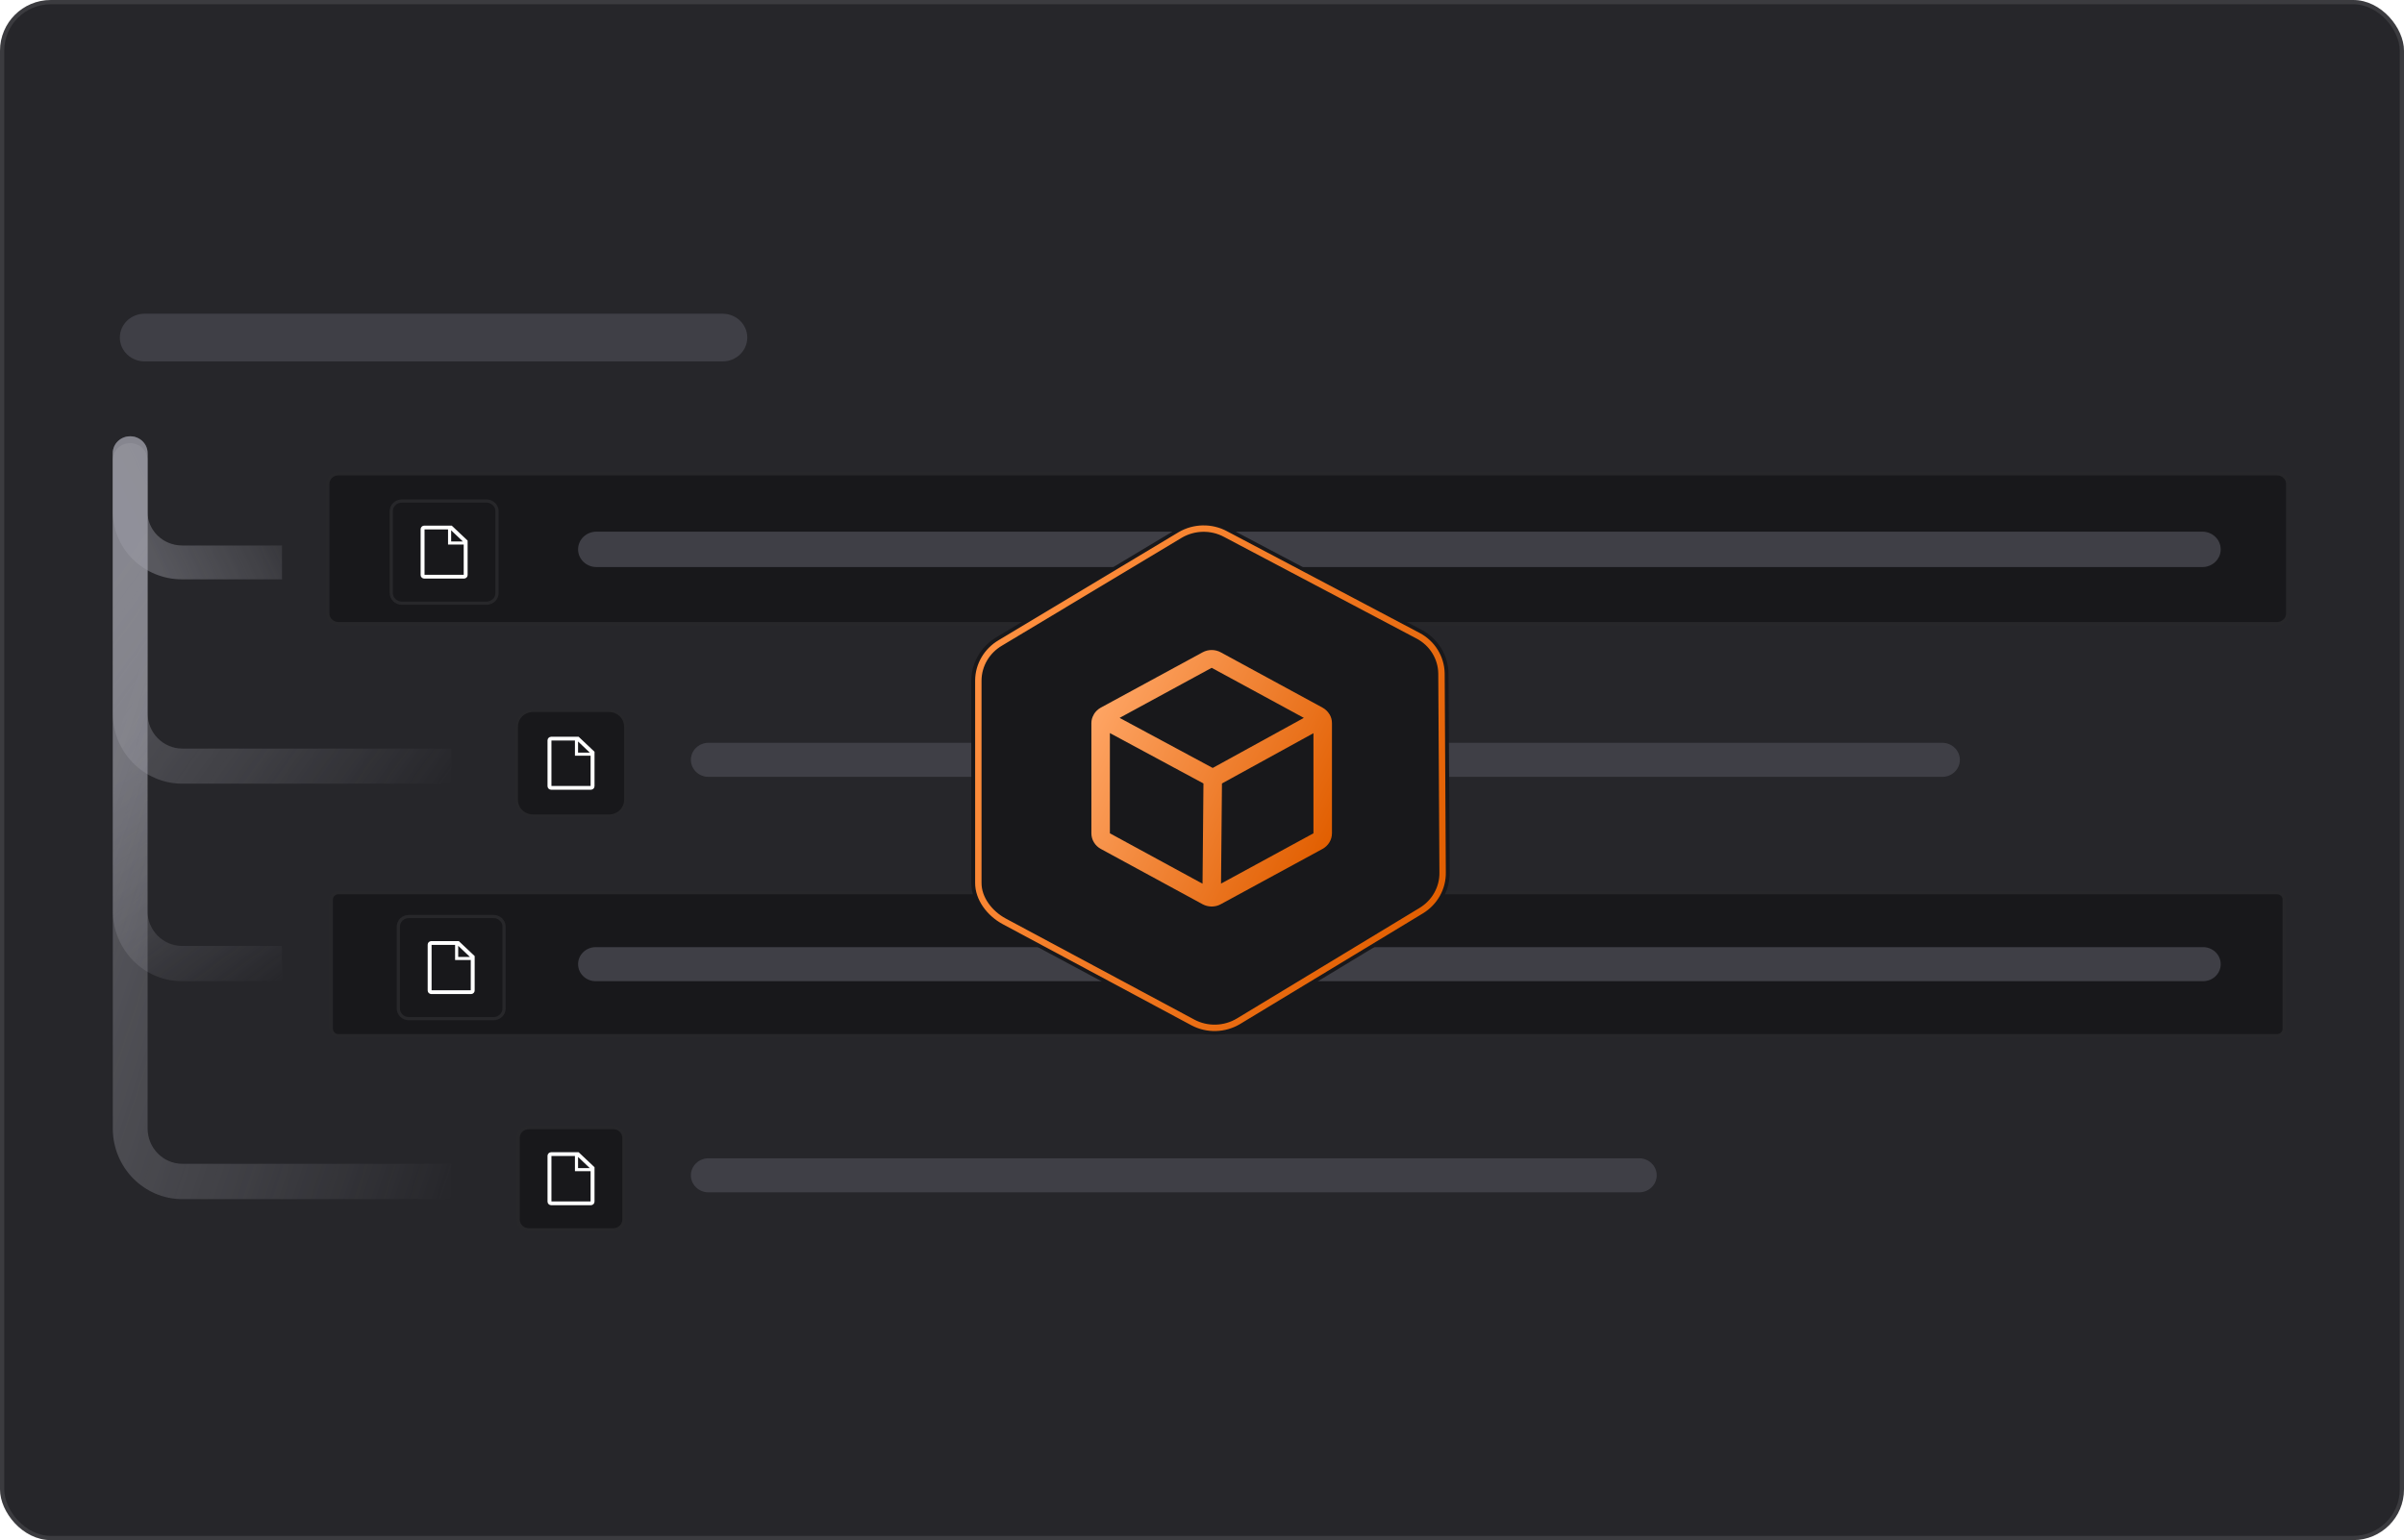 <?xml version="1.0" encoding="UTF-8" standalone="no"?><svg xmlns="http://www.w3.org/2000/svg" xmlns:xlink="http://www.w3.org/1999/xlink" style="width: 100%; height: 100%" viewBox="0 0 568 364" preserveAspectRatio="none" width="568" height="364"><defs><svg width="568" height="364" viewBox="0 0 568 364" fill="none" xmlns="http://www.w3.org/2000/svg" id="svg-1531568955_12726">
<rect width="568" height="364" rx="12" fill="#26262A"></rect>
<path d="M538.018 111.976H79.953C78.573 111.976 77.454 113.057 77.454 114.39V144.976C77.454 146.309 78.573 147.39 79.953 147.39H538.018C539.397 147.39 540.516 146.309 540.516 144.976V114.39C540.516 113.057 539.397 111.976 538.018 111.976Z" fill="#18181B" stroke="#27272A" stroke-width="0.756px"></path>
<path d="M520.366 125.658H140.912C138.523 125.658 136.587 127.53 136.587 129.839C136.587 132.148 138.523 134.019 140.912 134.019H520.366C522.755 134.019 524.692 132.148 524.692 129.839C524.692 127.53 522.755 125.658 520.366 125.658Z" fill="#3F3F46"></path>
<path d="M114.933 118.415H94.944C93.564 118.415 92.446 119.496 92.446 120.829V140.146C92.446 141.48 93.564 142.561 94.944 142.561H114.933C116.313 142.561 117.431 141.48 117.431 140.146V120.829C117.431 119.496 116.313 118.415 114.933 118.415Z" fill="#18181B" stroke="#27272A" stroke-width="0.756px"></path>
<path d="M106.734 124.228H100.229C99.999 124.234 99.782 124.327 99.624 124.487C99.465 124.647 99.378 124.861 99.382 125.082V135.894C99.378 136.116 99.465 136.33 99.624 136.49C99.782 136.65 99.999 136.743 100.229 136.748H109.64C109.869 136.743 110.086 136.65 110.245 136.49C110.403 136.33 110.49 136.116 110.486 135.894V127.769L106.734 124.228ZM106.595 125.341L109.371 127.98H106.595V125.341ZM100.307 135.854V125.122H105.86V128.7H109.561V135.854H100.307Z" fill="#FFFFFF"></path>
<path d="M538.018 210.976H79.953C79.033 210.976 78.287 211.696 78.287 212.585V243.171C78.287 244.06 79.033 244.78 79.953 244.78H538.018C538.938 244.78 539.683 244.06 539.683 243.171V212.585C539.683 211.696 538.938 210.976 538.018 210.976Z" fill="#18181B" stroke="#27272A" stroke-width="0.756px"></path>
<path d="M520.528 223.854H140.751C138.451 223.854 136.587 225.656 136.587 227.878C136.587 230.101 138.451 231.903 140.751 231.903H520.528C522.828 231.903 524.692 230.101 524.692 227.878C524.692 225.656 522.828 223.854 520.528 223.854Z" fill="#3F3F46"></path>
<path d="M116.598 216.61H96.61C95.23 216.61 94.112 217.691 94.112 219.024V238.342C94.112 239.675 95.23 240.756 96.61 240.756H116.598C117.978 240.756 119.097 239.675 119.097 238.342V219.024C119.097 217.691 117.978 216.61 116.598 216.61Z" fill="#18181B" stroke="#27272A" stroke-width="0.756px"></path>
<path d="M108.4 222.424H101.894C101.665 222.431 101.448 222.524 101.289 222.683C101.131 222.843 101.044 223.057 101.048 223.279V234.092C101.044 234.312 101.131 234.526 101.289 234.686C101.448 234.847 101.665 234.939 101.894 234.945H111.306C111.535 234.939 111.752 234.847 111.911 234.686C112.069 234.526 112.156 234.312 112.152 234.092V225.966L108.4 222.424ZM108.261 223.538L111.037 226.177H108.261V223.538ZM101.973 234.052V223.319H107.525V226.896H111.227V234.052H101.973Z" fill="#FFFFFF"></path>
<g filter="url(#svg-1531568955_12726_filter0_d_410_7577)" fill="none">
<path d="M458.897 175.561H167.402C165.102 175.561 163.238 177.363 163.238 179.585C163.238 181.808 165.102 183.61 167.402 183.61H458.897C461.197 183.61 463.062 181.808 463.062 179.585C463.062 177.363 461.197 175.561 458.897 175.561Z" fill="#3F3F46"></path>
<path d="M143.9 168.037H125.942C123.841 168.037 122.139 169.683 122.139 171.713V189.068C122.139 191.098 123.841 192.743 125.942 192.743H143.9C146 192.743 147.703 191.098 147.703 189.068V171.713C147.703 169.683 146 168.037 143.9 168.037Z" fill="#18181B" stroke="#27272A" stroke-width="0.493px"></path>
<path d="M136.716 174.132H130.211C129.982 174.138 129.765 174.231 129.606 174.391C129.447 174.551 129.361 174.765 129.364 174.986V185.798C129.361 186.02 129.447 186.234 129.606 186.394C129.765 186.554 129.982 186.646 130.211 186.652H139.622C139.851 186.646 140.069 186.554 140.227 186.394C140.386 186.234 140.473 186.02 140.469 185.798V177.674L136.716 174.132ZM136.578 175.246L139.354 177.884H136.578V175.246ZM130.29 185.758V175.026H135.842V178.604H139.543V185.758H130.29Z" fill="#FFFFFF"></path>
</g>
<path d="M170.733 74.147H34.147C30.927 74.147 28.317 76.669 28.317 79.781C28.317 82.892 30.927 85.415 34.147 85.415H170.733C173.953 85.415 176.563 82.892 176.563 79.781C176.563 76.669 173.953 74.147 170.733 74.147Z" fill="#3F3F46"></path>
<g opacity="0.7" fill="none">
<path d="M34.836 120.914C34.836 125.336 38.501 128.921 43.021 128.921H66.627V136.927H43.021C33.98 136.927 26.651 129.758 26.651 120.914V108.687C26.651 106.502 28.483 104.732 30.743 104.732C33.004 104.732 34.836 106.502 34.836 108.687V120.914Z" fill="url(&quot;#svg-1531568955_12726_paint0_linear_410_7577&quot;)"></path>
</g>
<g opacity="0.7" fill="none">
<path d="M34.836 215.242C34.836 219.842 38.501 223.572 43.021 223.572H66.627V231.903H43.021C33.98 231.903 26.651 224.443 26.651 215.242V107.077C26.651 104.893 28.483 103.122 30.743 103.122C33.004 103.122 34.836 104.893 34.836 107.077V215.242Z" fill="url(&quot;#svg-1531568955_12726_paint1_linear_410_7577&quot;)"></path>
</g>
<g opacity="0.7" fill="none">
<path d="M34.879 168.632C34.879 173.213 38.562 176.926 43.106 176.926H106.604V185.22H43.106C34.018 185.22 26.651 177.793 26.651 168.632V107.098C26.651 104.902 28.493 103.122 30.765 103.122C33.037 103.122 34.879 104.902 34.879 107.098V168.632Z" fill="url(&quot;#svg-1531568955_12726_paint2_linear_410_7577&quot;)"></path>
</g>
<g filter="url(#svg-1531568955_12726_filter1_d_410_7577)" fill="none">
<path d="M387.273 273.756H167.402C165.102 273.756 163.237 275.558 163.237 277.78C163.237 280.003 165.102 281.805 167.402 281.805H387.273C389.572 281.805 391.437 280.003 391.437 277.78C391.437 275.558 389.572 273.756 387.273 273.756Z" fill="#3F3F46"></path>
<path d="M144.915 266.512H124.927C123.547 266.512 122.428 267.593 122.428 268.927V288.244C122.428 289.577 123.547 290.659 124.927 290.659H144.915C146.295 290.659 147.413 289.577 147.413 288.244V268.927C147.413 267.593 146.295 266.512 144.915 266.512Z" fill="#18181B" stroke="#27272A" stroke-width="0.756px"></path>
<path d="M136.716 272.327H130.211C129.982 272.333 129.765 272.426 129.606 272.586C129.447 272.745 129.361 272.959 129.364 273.181V283.994C129.361 284.215 129.447 284.429 129.606 284.588C129.765 284.749 129.982 284.841 130.211 284.847H139.622C139.851 284.841 140.069 284.749 140.227 284.588C140.386 284.429 140.473 284.215 140.469 283.994V275.868L136.716 272.327ZM136.578 273.441L139.354 276.079H136.578V273.441ZM130.29 283.954V273.222H135.842V276.799H139.543V283.954H130.29Z" fill="#FFFFFF"></path>
</g>
<g opacity="0.7" fill="none">
<path d="M34.879 266.712C34.879 271.324 38.562 275.063 43.106 275.063H106.604V283.415H43.106C34.018 283.415 26.651 275.937 26.651 266.712V107.098C26.651 104.902 28.493 103.122 30.765 103.122C33.037 103.122 34.879 104.902 34.879 107.098V266.712Z" fill="url(&quot;#svg-1531568955_12726_paint3_linear_410_7577&quot;)"></path>
</g>
<g filter="url(#svg-1531568955_12726_filter2_d_410_7577)" fill="none">
<path d="M235.502 150.56L277.99 125.055C281.781 122.835 286.495 122.743 290.353 124.811L335.908 148.872C339.742 150.929 342.156 154.811 342.244 159.07L342.517 206.135C342.607 210.378 340.384 214.356 336.664 216.607L293.536 242.714C289.723 245.022 284.931 245.151 281.017 243.052L236.481 219.171C232.543 217.059 229.459 213.023 229.489 208.647V160.803C229.517 156.613 231.797 152.729 235.502 150.56Z" fill="#18181B"></path>
<path d="M236.365 151.937L236.381 151.928L278.861 126.427C282.143 124.509 286.215 124.433 289.545 126.219L289.553 126.224L335.1 150.28C335.102 150.281 335.103 150.281 335.105 150.282C338.411 152.057 340.497 155.407 340.578 159.091C340.578 159.095 340.58 159.099 340.58 159.103L340.852 206.143V206.155L340.853 206.167C340.93 209.845 339.003 213.292 335.78 215.243L292.652 241.35C289.35 243.348 285.206 243.457 281.825 241.643L237.291 217.764C233.739 215.859 231.129 212.302 231.154 208.657V208.646V160.814C231.154 160.812 231.154 160.81 231.154 160.809C231.181 157.179 233.156 153.815 236.365 151.937Z" stroke="url(&quot;#svg-1531568955_12726_paint4_linear_410_7577&quot;)" stroke-width="1.512px" fill="none"></path>
</g>
<path d="M314.131 168.823C314.124 168.823 314.117 168.821 314.111 168.816C314.106 168.811 314.104 168.804 314.104 168.797C313.709 168.147 313.143 167.609 312.463 167.239L288.416 154.166C287.765 153.814 287.03 153.63 286.284 153.63C285.538 153.63 284.805 153.814 284.152 154.166L260.104 167.239C259.425 167.609 258.86 168.147 258.465 168.797C258.465 168.804 258.462 168.811 258.457 168.816C258.452 168.821 258.443 168.823 258.437 168.823V168.876C258.059 169.492 257.86 170.194 257.864 170.91V196.95C257.864 197.703 258.072 198.442 258.467 199.091C258.86 199.741 259.425 200.278 260.104 200.647L284.152 213.72C284.758 214.039 285.431 214.221 286.121 214.248H286.502C287.175 214.219 287.83 214.039 288.416 213.72L312.463 200.647C313.143 200.278 313.708 199.741 314.101 199.091C314.496 198.442 314.704 197.703 314.705 196.95V170.91C314.709 170.177 314.511 169.457 314.131 168.823ZM286.284 157.837L308.064 169.668L286.53 181.5L264.532 169.668L286.284 157.837ZM262.236 173.26L284.343 185.171L284.125 208.861L262.236 196.95V173.26ZM288.497 208.835L288.716 185.171L310.333 173.287V196.95L288.497 208.835Z" fill="url(&quot;#svg-1531568955_12726_paint5_linear_410_7577&quot;)"></path>
<rect x="0.5" y="0.5" width="567" height="363" rx="11.5" stroke="#FFFFFF" stroke-opacity="0.1" fill="none"></rect>
<defs>
<filter id="svg-1531568955_12726_filter0_d_410_7577" x="115.973" y="161.872" width="353.008" height="37.037" filterUnits="userSpaceOnUse" color-interpolation-filters="sRGB">
<feFlood flood-opacity="0" result="BackgroundImageFix"></feFlood>
<feColorMatrix in="SourceAlpha" type="matrix" values="0 0 0 0 0 0 0 0 0 0 0 0 0 0 0 0 0 0 127 0" result="hardAlpha"></feColorMatrix>
<feOffset></feOffset>
<feGaussianBlur stdDeviation="2.96"></feGaussianBlur>
<feComposite in2="hardAlpha" operator="out"></feComposite>
<feColorMatrix type="matrix" values="0 0 0 0 1 0 0 0 0 1 0 0 0 0 1 0 0 0 0.1 0"></feColorMatrix>
<feBlend mode="normal" in2="BackgroundImageFix" result="effect1_dropShadow_410_7577"></feBlend>
<feBlend mode="normal" in="SourceGraphic" in2="effect1_dropShadow_410_7577" result="shape"></feBlend>
</filter>
<filter id="svg-1531568955_12726_filter1_d_410_7577" x="116.131" y="260.215" width="281.225" height="36.74" filterUnits="userSpaceOnUse" color-interpolation-filters="sRGB">
<feFlood flood-opacity="0" result="BackgroundImageFix"></feFlood>
<feColorMatrix in="SourceAlpha" type="matrix" values="0 0 0 0 0 0 0 0 0 0 0 0 0 0 0 0 0 0 127 0" result="hardAlpha"></feColorMatrix>
<feOffset></feOffset>
<feGaussianBlur stdDeviation="2.96"></feGaussianBlur>
<feComposite in2="hardAlpha" operator="out"></feComposite>
<feColorMatrix type="matrix" values="0 0 0 0 1 0 0 0 0 1 0 0 0 0 1 0 0 0 0.1 0"></feColorMatrix>
<feBlend mode="normal" in2="BackgroundImageFix" result="effect1_dropShadow_410_7577"></feBlend>
<feBlend mode="normal" in="SourceGraphic" in2="effect1_dropShadow_410_7577" result="shape"></feBlend>
</filter>
<filter id="svg-1531568955_12726_filter2_d_410_7577" x="222.684" y="116.518" width="126.641" height="134.827" filterUnits="userSpaceOnUse" color-interpolation-filters="sRGB">
<feFlood flood-opacity="0" result="BackgroundImageFix"></feFlood>
<feColorMatrix in="SourceAlpha" type="matrix" values="0 0 0 0 0 0 0 0 0 0 0 0 0 0 0 0 0 0 127 0" result="hardAlpha"></feColorMatrix>
<feOffset></feOffset>
<feGaussianBlur stdDeviation="3.402"></feGaussianBlur>
<feComposite in2="hardAlpha" operator="out"></feComposite>
<feColorMatrix type="matrix" values="0 0 0 0 1 0 0 0 0 1 0 0 0 0 1 0 0 0 0.07 0"></feColorMatrix>
<feBlend mode="normal" in2="BackgroundImageFix" result="effect1_dropShadow_410_7577"></feBlend>
<feBlend mode="normal" in="SourceGraphic" in2="effect1_dropShadow_410_7577" result="shape"></feBlend>
</filter>
<linearGradient id="svg-1531568955_12726_paint0_linear_410_7577" x1="26.651" y1="111.78" x2="65.814" y2="93.172" gradientUnits="userSpaceOnUse">
<stop stop-color="#A1A1AA" stop-opacity="0.58"></stop>
<stop offset="0.542" stop-color="#A1A1AA" stop-opacity="0.29"></stop>
<stop offset="0.974" stop-color="#A1A1AA" stop-opacity="0"></stop>
</linearGradient>
<linearGradient id="svg-1531568955_12726_paint1_linear_410_7577" x1="51.164" y1="165.36" x2="88.786" y2="216.09" gradientUnits="userSpaceOnUse">
<stop stop-color="#A1A1AA" stop-opacity="0.58"></stop>
<stop offset="0.542" stop-color="#A1A1AA" stop-opacity="0.29"></stop>
<stop offset="1" stop-color="#A1A1AA" stop-opacity="0"></stop>
</linearGradient>
<linearGradient id="svg-1531568955_12726_paint2_linear_410_7577" x1="26.651" y1="136.541" x2="104.488" y2="192.675" gradientUnits="userSpaceOnUse">
<stop stop-color="#A1A1AA" stop-opacity="0.58"></stop>
<stop offset="0.542" stop-color="#A1A1AA" stop-opacity="0.29"></stop>
<stop offset="0.974" stop-color="#A1A1AA" stop-opacity="0"></stop>
</linearGradient>
<linearGradient id="svg-1531568955_12726_paint3_linear_410_7577" x1="26.651" y1="176.513" x2="133.453" y2="211.586" gradientUnits="userSpaceOnUse">
<stop stop-color="#A1A1AA" stop-opacity="0.58"></stop>
<stop offset="0.542" stop-color="#A1A1AA" stop-opacity="0.29"></stop>
<stop offset="0.974" stop-color="#A1A1AA" stop-opacity="0"></stop>
</linearGradient>
<linearGradient id="svg-1531568955_12726_paint4_linear_410_7577" x1="230.596" y1="160.499" x2="340.58" y2="217.346" gradientUnits="userSpaceOnUse">
<stop stop-color="#FF9040"></stop>
<stop offset="1" stop-color="#E15E00"></stop>
</linearGradient>
<linearGradient id="svg-1531568955_12726_paint5_linear_410_7577" x1="257.704" y1="166.584" x2="316.308" y2="196.145" gradientUnits="userSpaceOnUse">
<stop stop-color="#FFA666"></stop>
<stop offset="1" stop-color="#E15E00"></stop>
</linearGradient>
<linearGradient id="svg-1531568955_12726_paint0_linear_410_7577" x1="26.651" y1="111.78" x2="65.814" y2="93.172" gradientUnits="userSpaceOnUse">
<stop stop-color="#A1A1AA" stop-opacity="0.58"></stop>
<stop offset="0.542" stop-color="#A1A1AA" stop-opacity="0.29"></stop>
<stop offset="0.974" stop-color="#A1A1AA" stop-opacity="0"></stop>
</linearGradient><linearGradient id="svg-1531568955_12726_paint1_linear_410_7577" x1="51.164" y1="165.36" x2="88.786" y2="216.09" gradientUnits="userSpaceOnUse">
<stop stop-color="#A1A1AA" stop-opacity="0.58"></stop>
<stop offset="0.542" stop-color="#A1A1AA" stop-opacity="0.29"></stop>
<stop offset="1" stop-color="#A1A1AA" stop-opacity="0"></stop>
</linearGradient><linearGradient id="svg-1531568955_12726_paint2_linear_410_7577" x1="26.651" y1="136.541" x2="104.488" y2="192.675" gradientUnits="userSpaceOnUse">
<stop stop-color="#A1A1AA" stop-opacity="0.58"></stop>
<stop offset="0.542" stop-color="#A1A1AA" stop-opacity="0.29"></stop>
<stop offset="0.974" stop-color="#A1A1AA" stop-opacity="0"></stop>
</linearGradient><linearGradient id="svg-1531568955_12726_paint3_linear_410_7577" x1="26.651" y1="176.513" x2="133.453" y2="211.586" gradientUnits="userSpaceOnUse">
<stop stop-color="#A1A1AA" stop-opacity="0.58"></stop>
<stop offset="0.542" stop-color="#A1A1AA" stop-opacity="0.29"></stop>
<stop offset="0.974" stop-color="#A1A1AA" stop-opacity="0"></stop>
</linearGradient><linearGradient id="svg-1531568955_12726_paint4_linear_410_7577" x1="230.596" y1="160.499" x2="340.58" y2="217.346" gradientUnits="userSpaceOnUse">
<stop stop-color="#FF9040"></stop>
<stop offset="1" stop-color="#E15E00"></stop>
</linearGradient><linearGradient id="svg-1531568955_12726_paint5_linear_410_7577" x1="257.704" y1="166.584" x2="316.308" y2="196.145" gradientUnits="userSpaceOnUse">
<stop stop-color="#FFA666"></stop>
<stop offset="1" stop-color="#E15E00"></stop>
</linearGradient><linearGradient id="svg-1531568955_12726_paint0_linear_410_7577" x1="26.651" y1="111.78" x2="65.814" y2="93.172" gradientUnits="userSpaceOnUse">
<stop stop-color="#A1A1AA" stop-opacity="0.58"></stop>
<stop offset="0.542" stop-color="#A1A1AA" stop-opacity="0.29"></stop>
<stop offset="0.974" stop-color="#A1A1AA" stop-opacity="0"></stop>
</linearGradient><linearGradient id="svg-1531568955_12726_paint1_linear_410_7577" x1="51.164" y1="165.36" x2="88.786" y2="216.09" gradientUnits="userSpaceOnUse">
<stop stop-color="#A1A1AA" stop-opacity="0.58"></stop>
<stop offset="0.542" stop-color="#A1A1AA" stop-opacity="0.29"></stop>
<stop offset="1" stop-color="#A1A1AA" stop-opacity="0"></stop>
</linearGradient><linearGradient id="svg-1531568955_12726_paint2_linear_410_7577" x1="26.651" y1="136.541" x2="104.488" y2="192.675" gradientUnits="userSpaceOnUse">
<stop stop-color="#A1A1AA" stop-opacity="0.58"></stop>
<stop offset="0.542" stop-color="#A1A1AA" stop-opacity="0.29"></stop>
<stop offset="0.974" stop-color="#A1A1AA" stop-opacity="0"></stop>
</linearGradient><linearGradient id="svg-1531568955_12726_paint3_linear_410_7577" x1="26.651" y1="176.513" x2="133.453" y2="211.586" gradientUnits="userSpaceOnUse">
<stop stop-color="#A1A1AA" stop-opacity="0.58"></stop>
<stop offset="0.542" stop-color="#A1A1AA" stop-opacity="0.29"></stop>
<stop offset="0.974" stop-color="#A1A1AA" stop-opacity="0"></stop>
</linearGradient><linearGradient id="svg-1531568955_12726_paint4_linear_410_7577" x1="230.596" y1="160.499" x2="340.58" y2="217.346" gradientUnits="userSpaceOnUse">
<stop stop-color="#FF9040"></stop>
<stop offset="1" stop-color="#E15E00"></stop>
</linearGradient><linearGradient id="svg-1531568955_12726_paint5_linear_410_7577" x1="257.704" y1="166.584" x2="316.308" y2="196.145" gradientUnits="userSpaceOnUse">
<stop stop-color="#FFA666"></stop>
<stop offset="1" stop-color="#E15E00"></stop>
</linearGradient></defs>
</svg></defs><use href="#svg-1531568955_12726"></use></svg>